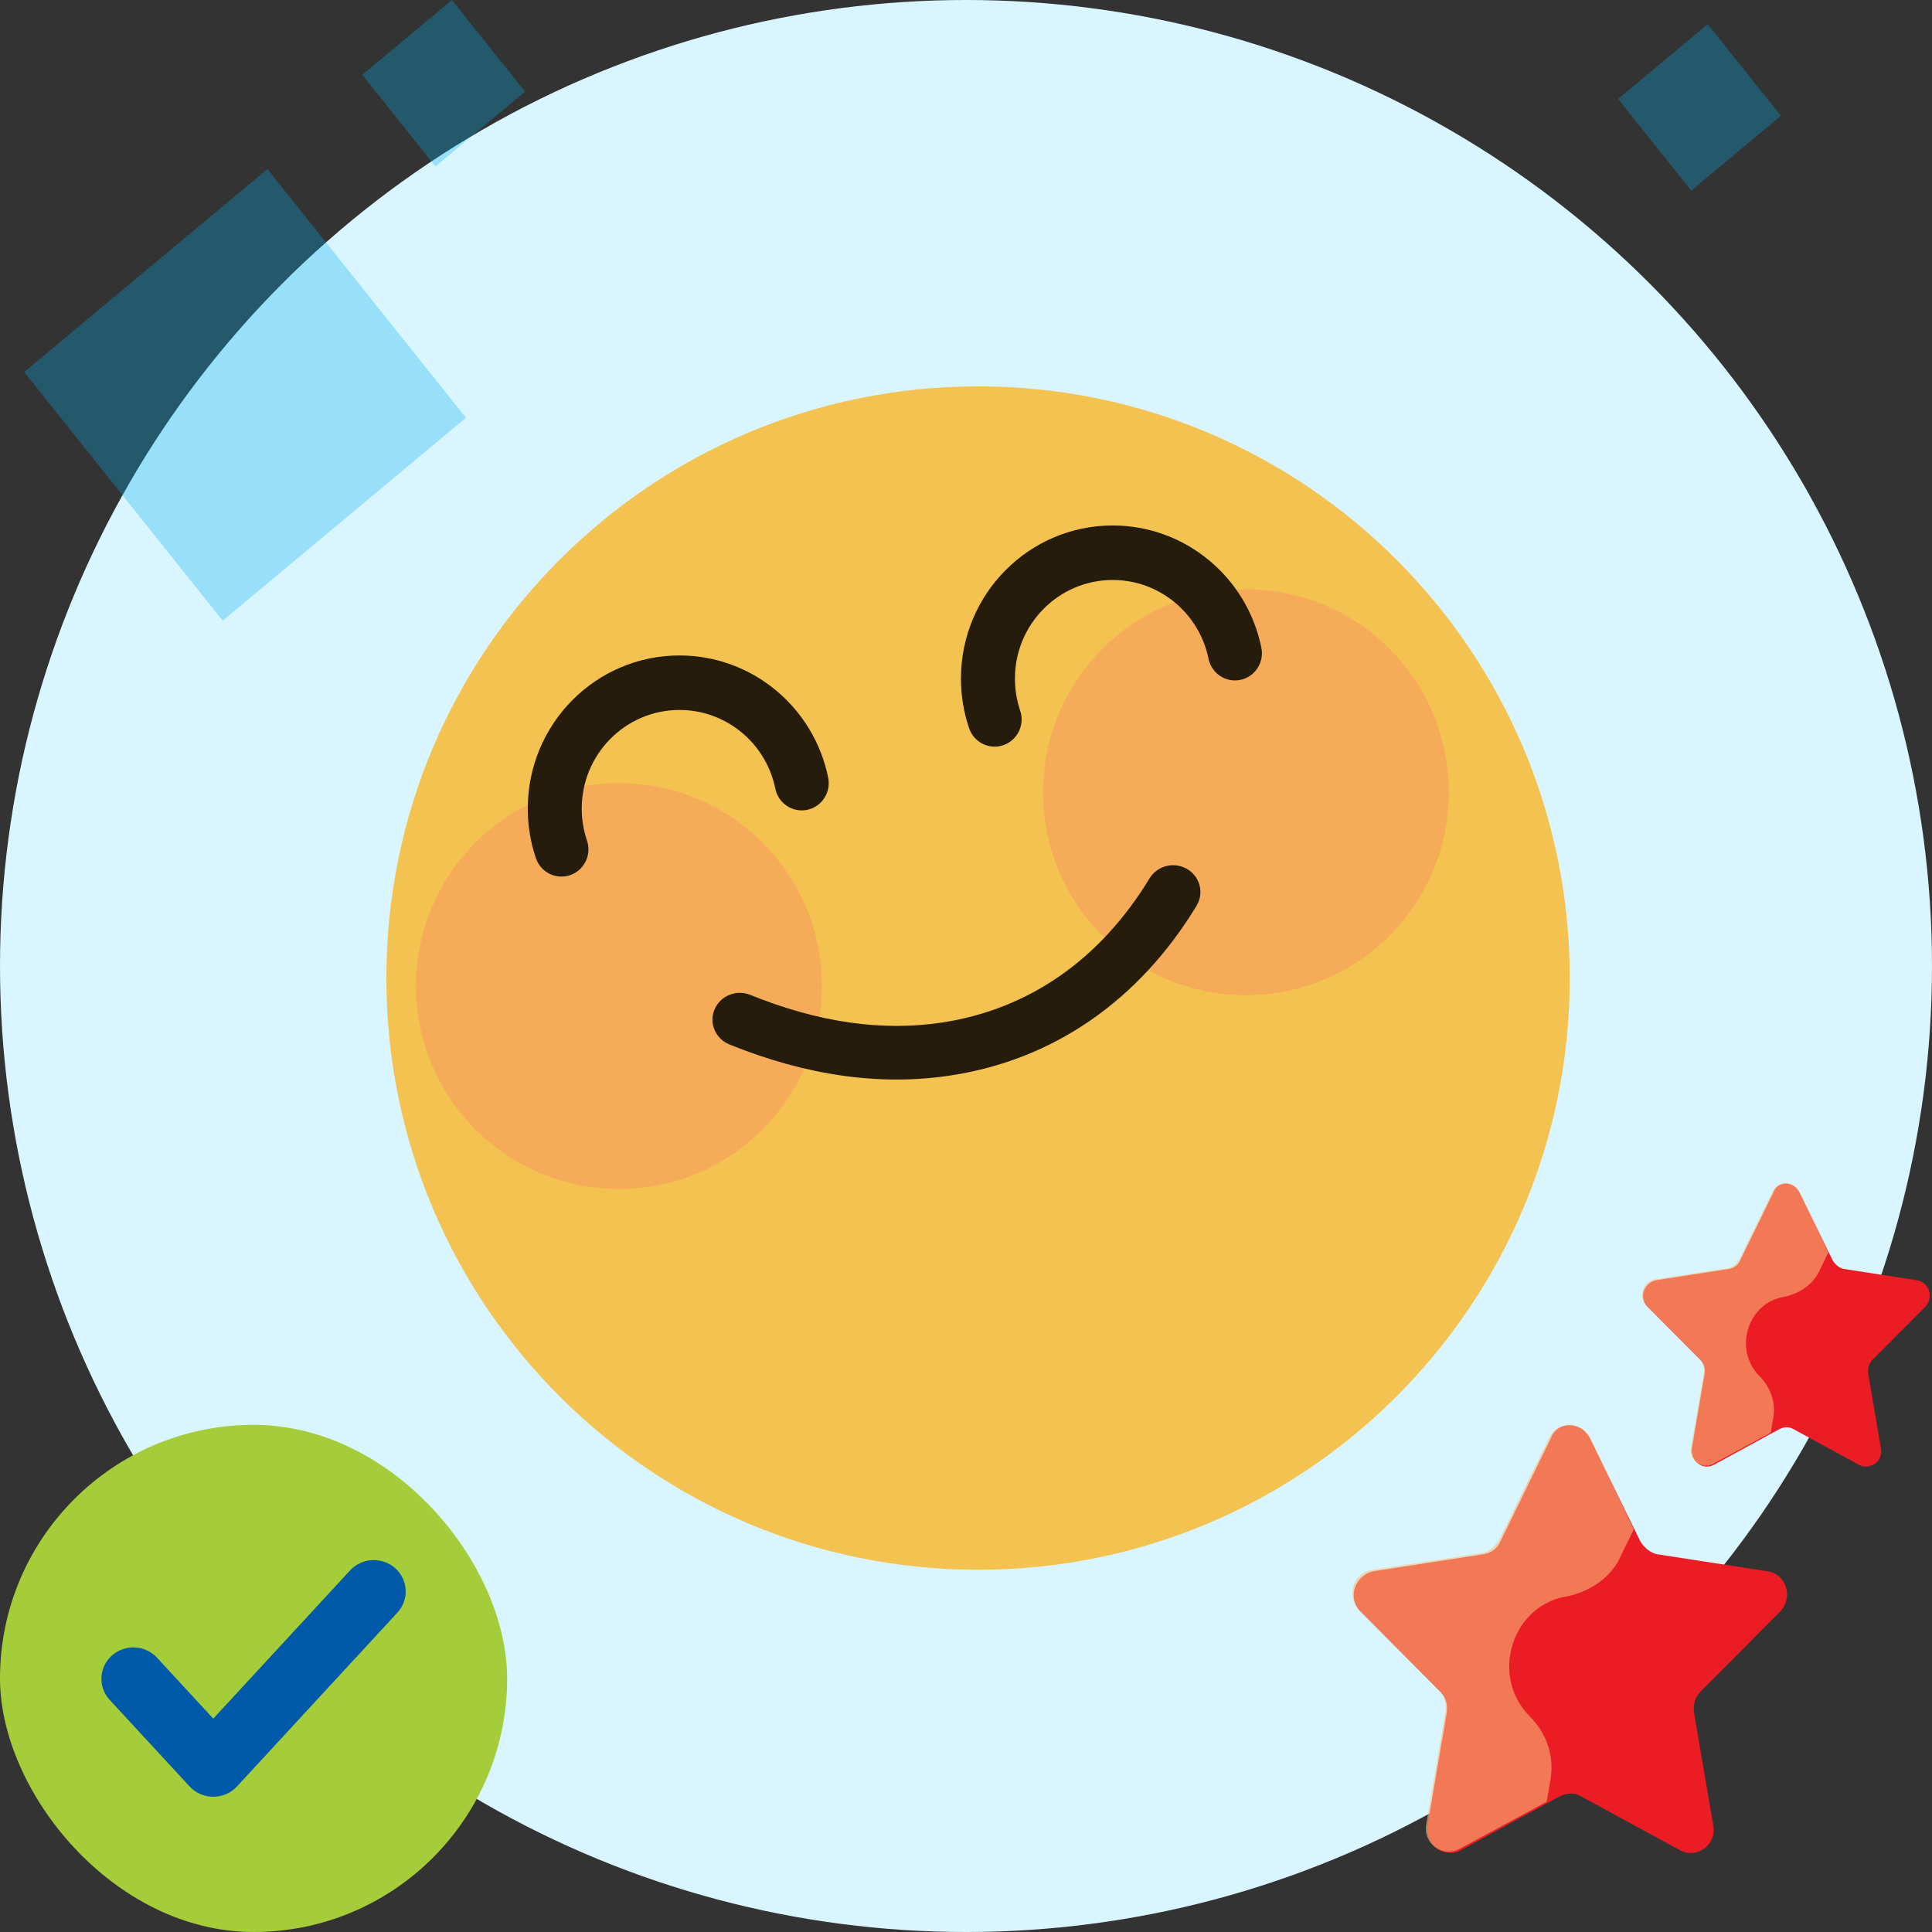 <svg xmlns="http://www.w3.org/2000/svg" width="80" height="80" viewBox="0 0 80 80" fill="none"><rect x="0" y="0" width="80" height="80" fill="#333333" stroke="none"/><circle cx="40" cy="40" r="40" fill="#D9F5FF"></circle><path opacity="0.3" d="M11.073 7L1 15.404L9.221 25.701L19.294 17.297L11.073 7Z" fill="#00ADEF"></path><path opacity="0.3" d="M18.712 7.289e-05L15 3.098L18.03 6.893L21.743 3.795L18.712 7.289e-05Z" fill="#00ADEF"></path><path opacity="0.3" d="M70.713 1L67 4.098L70.03 7.893L73.743 4.795L70.713 1Z" fill="#00ADEF"></path><rect y="59" width="21" height="21" rx="10.5" fill="#A5CD39"></rect><path d="M16.346 64.92C16.61 65.146 16.775 65.47 16.797 65.822C16.818 66.175 16.693 66.516 16.457 66.773L9.812 73.973C9.686 74.109 9.533 74.217 9.365 74.29C9.196 74.363 9.014 74.4 8.831 74.4C8.648 74.4 8.467 74.363 8.298 74.29C8.13 74.217 7.977 74.11 7.851 73.973L4.521 70.365L4.513 70.356C4.29 70.097 4.176 69.76 4.203 69.415C4.23 69.071 4.395 68.756 4.653 68.535C4.911 68.314 5.242 68.202 5.577 68.216C5.912 68.23 6.234 68.368 6.472 68.61L6.48 68.618L8.831 71.165L14.498 65.025C14.733 64.77 15.059 64.621 15.401 64.602C15.743 64.583 16.083 64.695 16.346 64.92Z" fill="#005AA9"></path><path d="M40.5 65C54.031 65 65 54.031 65 40.5C65 26.969 54.031 16 40.5 16C26.969 16 16 26.969 16 40.5C16 54.031 26.969 65 40.5 65Z" fill="url(#paint0_radial_407_767)"></path><path d="M40.5 65C54.031 65 65 54.031 65 40.5C65 26.969 54.031 16 40.5 16C26.969 16 16 26.969 16 40.5C16 54.031 26.969 65 40.5 65Z" fill="url(#paint1_radial_407_767)"></path><path d="M25.629 49.233C30.27 49.233 34.032 45.471 34.032 40.83C34.032 36.19 30.27 32.428 25.629 32.428C20.989 32.428 17.227 36.19 17.227 40.83C17.227 45.471 20.989 49.233 25.629 49.233Z" fill="#F6756A" fill-opacity="0.3"></path><path d="M51.592 41.208C56.233 41.208 59.995 37.446 59.995 32.806C59.995 28.165 56.233 24.403 51.592 24.403C46.952 24.403 43.19 28.165 43.19 32.806C43.19 37.446 46.952 41.208 51.592 41.208Z" fill="#F6756A" fill-opacity="0.3"></path><path d="M28.137 27.141C31.134 27.141 33.697 29.273 34.293 32.201C34.417 32.812 34.028 33.408 33.423 33.534C32.825 33.658 32.24 33.274 32.108 32.674L32.104 32.656C31.721 30.772 30.069 29.398 28.137 29.398C25.901 29.398 24.088 31.227 24.088 33.482C24.088 33.924 24.157 34.354 24.291 34.764L24.305 34.804C24.505 35.394 24.193 36.036 23.61 36.237C23.026 36.439 22.39 36.125 22.191 35.535C21.968 34.88 21.854 34.188 21.854 33.482C21.854 29.98 24.667 27.141 28.137 27.141Z" fill="#251C0C"></path><path d="M46.075 21.759C49.072 21.759 51.635 23.892 52.23 26.82C52.355 27.43 51.965 28.027 51.361 28.152C50.762 28.276 50.178 27.892 50.045 27.292L50.041 27.274C49.658 25.391 48.006 24.016 46.075 24.016C43.838 24.016 42.026 25.845 42.026 28.101C42.026 28.542 42.095 28.973 42.229 29.382L42.242 29.423C42.442 30.013 42.131 30.654 41.547 30.856C40.963 31.058 40.328 30.744 40.128 30.154C39.906 29.498 39.791 28.807 39.791 28.101C39.791 24.598 42.605 21.759 46.075 21.759Z" fill="#251C0C"></path><path d="M47.602 36.369C47.921 35.843 48.616 35.669 49.153 35.983C49.69 36.296 49.867 36.978 49.547 37.505C47.178 41.41 43.642 43.887 39.345 44.536C36.445 44.974 33.392 44.539 30.202 43.248C29.625 43.015 29.349 42.365 29.588 41.799C29.826 41.232 30.488 40.962 31.066 41.196C33.89 42.339 36.529 42.715 39 42.342C42.606 41.797 45.568 39.722 47.602 36.369Z" fill="#251C0C"></path><path d="M65.848 59.583L67.917 63.813C68.076 64.084 68.342 64.301 68.607 64.356L73.169 65.061C73.965 65.169 74.283 66.145 73.7 66.742L70.411 70.05C70.198 70.267 70.092 70.592 70.145 70.918L70.941 75.581C71.1 76.395 70.251 76.991 69.562 76.612L65.477 74.388C65.212 74.226 64.893 74.226 64.575 74.388L60.49 76.612C59.8 76.991 59.005 76.395 59.111 75.581L59.907 70.918C59.96 70.592 59.854 70.267 59.641 70.05L56.352 66.742C55.769 66.199 56.087 65.223 56.883 65.061L61.445 64.356C61.763 64.301 62.029 64.084 62.135 63.813L64.204 59.583C64.469 58.824 65.477 58.824 65.848 59.583Z" fill="#EC1C24"></path><path opacity="0.57" d="M67.122 64.41L67.652 63.325L65.849 59.529C65.477 58.824 64.469 58.824 64.151 59.529L62.082 63.759C61.923 64.03 61.658 64.247 61.392 64.301L56.83 65.006C56.034 65.115 55.716 66.091 56.3 66.687L59.589 69.995C59.801 70.212 59.907 70.538 59.854 70.863L59.058 75.527C58.899 76.341 59.748 76.937 60.437 76.558L64.045 74.605L64.204 73.683C64.363 72.707 64.045 71.785 63.355 71.08C61.658 69.399 62.612 66.416 64.947 66.091C65.902 65.874 66.75 65.277 67.122 64.41Z" fill="#F8BD7B"></path><path d="M74.516 49.386L75.884 52.184C75.99 52.364 76.165 52.507 76.341 52.543L79.359 53.01C79.885 53.081 80.096 53.727 79.71 54.122L77.534 56.31C77.394 56.454 77.323 56.669 77.358 56.885L77.885 59.97C77.99 60.508 77.429 60.903 76.972 60.652L74.27 59.181C74.094 59.073 73.884 59.073 73.673 59.181L70.971 60.652C70.515 60.903 69.988 60.508 70.058 59.97L70.585 56.885C70.62 56.669 70.55 56.454 70.409 56.31L68.233 54.122C67.847 53.763 68.058 53.117 68.584 53.01L71.603 52.543C71.813 52.507 71.989 52.364 72.059 52.184L73.428 49.386C73.603 48.884 74.27 48.884 74.516 49.386Z" fill="#EC1C24"></path><path opacity="0.57" d="M75.358 52.579L75.709 51.861L74.516 49.35C74.27 48.883 73.603 48.883 73.392 49.35L72.024 52.148C71.918 52.328 71.743 52.471 71.567 52.507L68.549 52.974C68.023 53.045 67.812 53.691 68.198 54.086L70.374 56.274C70.514 56.418 70.585 56.633 70.55 56.848L70.023 59.934C69.918 60.472 70.479 60.867 70.936 60.615L73.322 59.324L73.427 58.714C73.533 58.068 73.322 57.458 72.866 56.992C71.743 55.88 72.375 53.906 73.919 53.691C74.551 53.547 75.112 53.153 75.358 52.579Z" fill="#F8BD7B"></path><defs><radialGradient id="paint0_radial_407_767" cx="0" cy="0" r="1" gradientUnits="userSpaceOnUse" gradientTransform="translate(2466 917.586) scale(2924.12)"><stop stop-color="#FDE990"></stop><stop offset="1" stop-color="#FACE57"></stop></radialGradient><radialGradient id="paint1_radial_407_767" cx="0" cy="0" r="1" gradientUnits="userSpaceOnUse" gradientTransform="translate(2441.23 -2433.91) rotate(-90) scale(2749.9 2929.25)"><stop stop-color="#D27C12" stop-opacity="0.186"></stop><stop offset="0.823" stop-color="#D27C12" stop-opacity="0"></stop><stop offset="1" stop-color="#D27C12" stop-opacity="0.176"></stop></radialGradient></defs></svg>